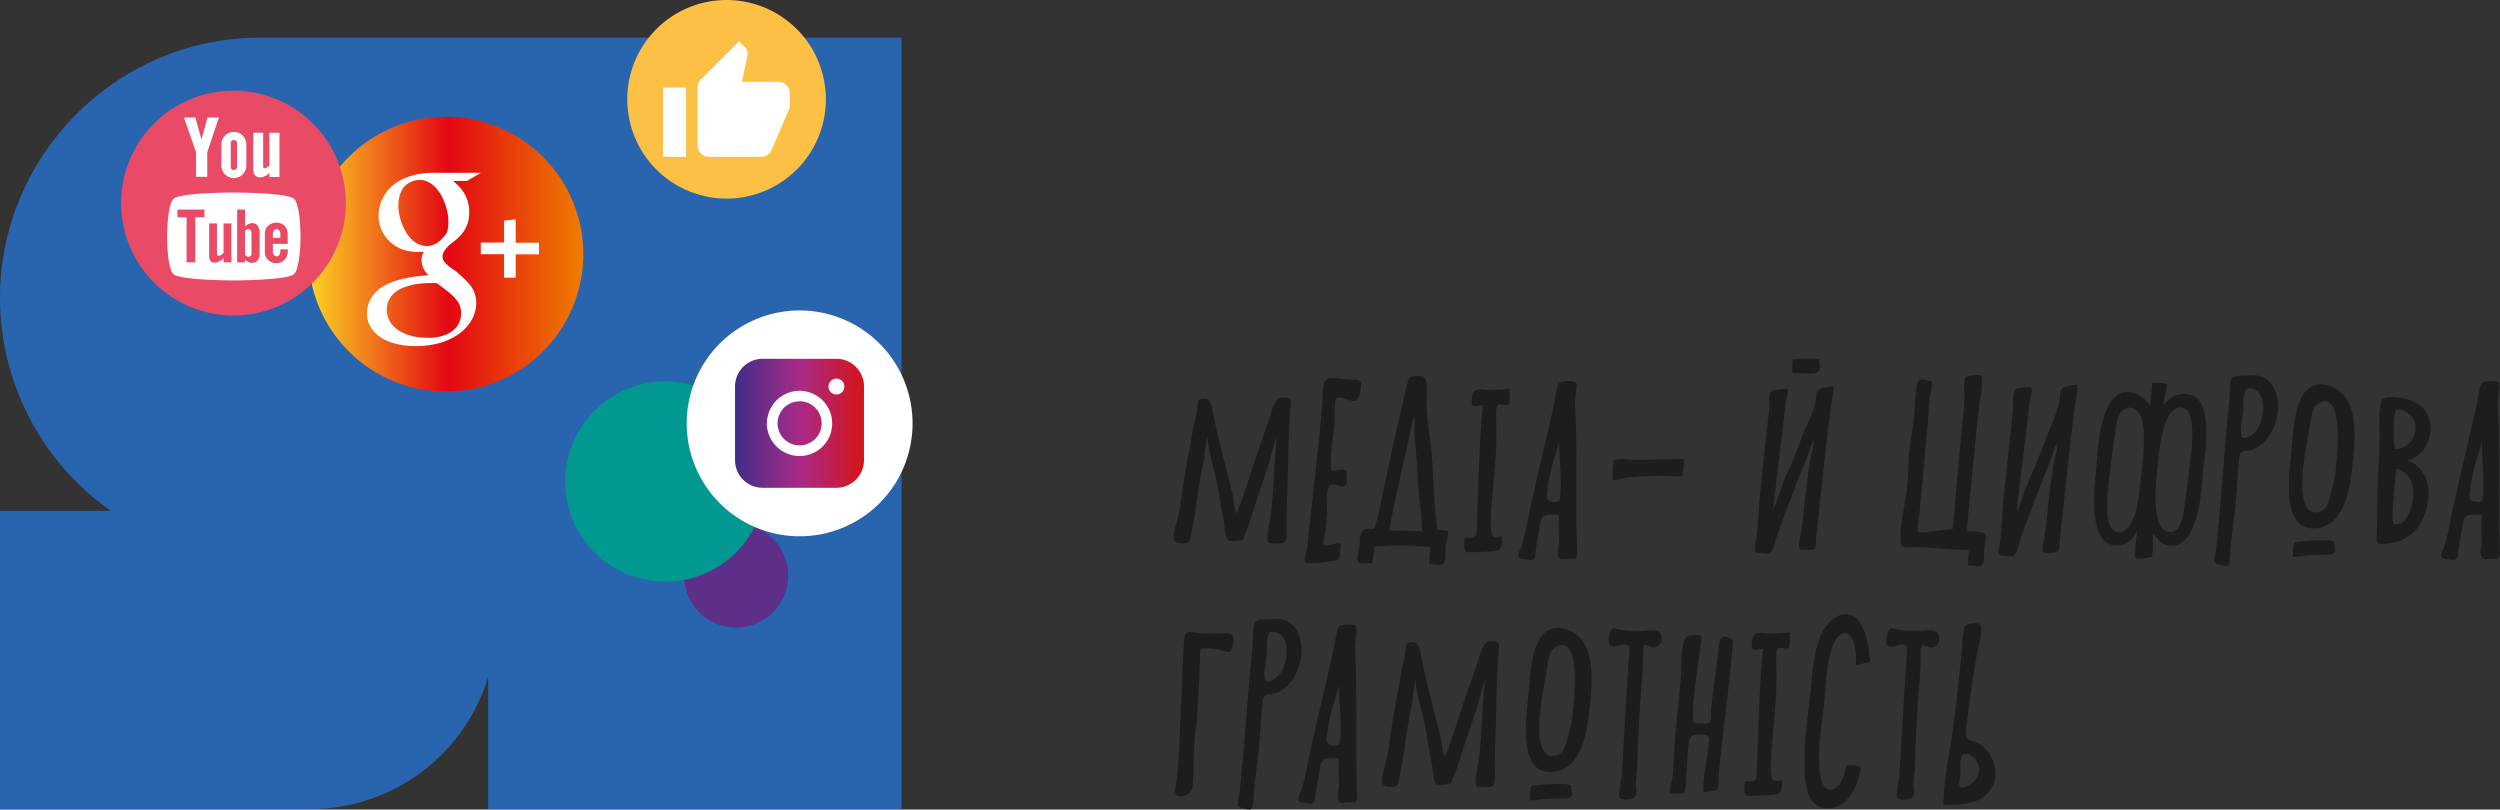 <svg xmlns="http://www.w3.org/2000/svg" xmlns:xlink="http://www.w3.org/1999/xlink" viewBox="0 0 1073.52 347.62"><rect x="0" y="0" width="1073.52" height="347.62" fill="#333333" stroke="none"/><defs><style>.cls-1{fill:#1d1d1b;}.cls-2{fill:#2965af;}.cls-3{fill:url(#Analogous_1);}.cls-4{fill:#fff;}.cls-5{fill:#e94b67;}.cls-6{fill:#fcc044;}.cls-7{fill:#5d2f88;}.cls-8{fill:#009891;}.cls-9{fill-rule:evenodd;fill:url(#Analogous_3);}</style><linearGradient id="Analogous_1" x1="132.45" y1="109.18" x2="250.52" y2="109.18" gradientUnits="userSpaceOnUse"><stop offset="0" stop-color="#fdd622"/><stop offset="0.51" stop-color="#e30613"/><stop offset="1" stop-color="#ef7d00"/></linearGradient><linearGradient id="Analogous_3" x1="315.63" y1="181.76" x2="371.03" y2="181.76" gradientUnits="userSpaceOnUse"><stop offset="0" stop-color="#009c8b"/><stop offset="0" stop-color="#3f2d87"/><stop offset="0.51" stop-color="#aa2b87"/><stop offset="1" stop-color="#d51317"/></linearGradient></defs><g id="Шар_2" data-name="Шар 2"><g id="Шар_1-2" data-name="Шар 1"><path class="cls-1" d="M553.07,199.71h0c-.09,8.29-.57,16.61-.62,24.89a58.45,58.45,0,0,1,0,5.92c-.32,3-1.76,2.85-4.39,2.85-3.51,0-4.14,0-3.76-3.66s1.26-7.28,1.65-11c1-9.87,1.15-19.69,2.19-29.54a5.74,5.74,0,0,1,.3-1.69c-.8.65-3.14,10.24-3.72,12-1.73,5.23-3.49,10.45-5.23,15.68-1.6,4.79-2.94,9.55-4.91,14.26-.94,2.22,0,2.28-2.64,2.73a15.46,15.46,0,0,1-2.7.19,3.87,3.87,0,0,1-1.73-.23c-1.56-.94-1.66-6.54-2-8.42-.89-4.5-1.75-9-2.36-13.53-.69-5.23-5-18.5-4.56-22.63a.77.77,0,0,1,.1-.38c-.85,1.06-1.41,8.36-1.7,10-1,5.4-2.17,10.75-2.81,16.17s-1.64,10.81-2.73,16.17c-.33,1.64-.54,3.8-2.67,3.8-3.26,0-5.1,0-4.71-3.79.32-3,1.57-5.86,2.1-8.82,1.13-6.22,1.8-12.47,2.93-18.69l3.34-18.49c.52-2.89,1.42-5.8,1.72-8.7.25-2.39-.14-3.64,3.12-3.64,3.06,0,3.31,4.85,3.77,7.09,2.27,11.05,5.31,22,8,32.91.66,2.71.68,5.65,1.53,8.32,0,.11.24.79.46.79s.42-.77.45-.84c.52-1.2,1-2.43,1.38-3.66,1.76-5,3.39-10,5-15,2.39-7.42,5.12-14.76,7.58-22.17.69-2.1,1.74-6.93,4.12-7.8a9.27,9.27,0,0,1,1.37-.09,7.79,7.79,0,0,1,2.58.28c1.13.72.77,1.57.68,2.81-.6,8.62-1,17.27-1.07,25.86Z"/><path class="cls-1" d="M580.06,163.05c2.62,0,4.73-.46,4.37,3-.16,1.55-.65,6.14-2.91,6.14s-4.13-1.51-6.42-1.51c-1.29,0-1.62.62-1.74,1.77-.4,3.79-.14,7.53-.53,11.31-.56,5.32-1.32,10.65-1.41,16,0,.75-.14,2.42.94,2.42s2.24-.55,3.37-.55c3.07,0,2.43.5,2.46,3a25.56,25.56,0,0,1,.13,2.77,1.87,1.87,0,0,1-1.81,1.54c-1.39,0-2.53-.87-3.92-.87-2.18,0-2.58,2.25-2.76,3.91-.29,2.78.15,5.49,0,8.26-.16,2.4-.32,4.8-.57,7.21-.18,1.64-.77,3.25-1,4.9-.09.92.06,1.93,1.18,1.93,1.76,0,3.46-1,5.23-1,1,0,1.14.42,1,1.36-.15,1.49-.24,3-.4,4.48s-1.44,1.53-2.62,1.72a66,66,0,0,1-10.16,1c-1.82,0-2.35-.05-2.14-2.05.17-1.68.86-3.32,1-5,1.48-14.08,3.13-28.16,4.61-42.24.7-6.67,1.39-13.34,1.91-20,.15-1.86,0-3.7.22-5.56.27-2.56.87-4.74,4-4.74,2.26,0,4.4.58,6.63.74Z"/><path class="cls-1" d="M621.51,228c.44.19.32,1.17.28,1.56-.17,1.66-.8,3.26-1,4.93s0,3.4-.16,5.12-.7,2.93-2.72,2.93c-1.06,0-2.07-.3-3.13-.3a7.4,7.4,0,0,0-.93.12c-.08,0-.08-.3-.08-.31a11.49,11.49,0,0,1,0-1.31c.09-1.93.27-3.87.44-5.81-4.81-.46-9.83-.72-14.71-.72-2.93,0-5.87.39-8.79.39h-.42c-.24,1.89-.46,3.8-.77,5.69a8,8,0,0,1-.3,1.44s0,.12-.09.12c-1.37,0-2.74.18-4.09.18-2,0-2.3-1.14-2.11-2.93s.74-3.42.92-5.13-.14-4.54,1.18-5.76c.65-1.36,2.19-1.14,3.43-1.14l1.66,0a100.58,100.58,0,0,0,3.32-13.49c3.39-16.1,6.82-32.18,10.74-48.21,1-4,1.3-3.87,5.58-3.87a2.19,2.19,0,0,1,2.45,1.77c1,2.94.13,8.23.37,11.6.28,3.81.57,7.63,1.16,11.37,1.64,10.3,1.63,20.9,2.42,31.37.26,3.38.75,6.71,1.11,10.07a12.73,12.73,0,0,1,4.19.28Zm-22-.17c3.7.06,7.4.19,11.1.2,0-5.9-1-11.68-1.45-17.51-.44-5.45-.58-11-1.08-16.4-.29-3.1-.72-6.24-.79-9.38,0-1.58.44-3.55.06-5,0-.16,0-.38-.2-.38s-.56,1.61-.61,1.82c-.51,2.1-.85,4.22-1.32,6.32-3,13.33-6.23,26.75-8.65,40.14,1,.1,2,.21,2.94.25Z"/><path class="cls-1" d="M641.14,230.47h0a2.57,2.57,0,0,0,1.29.35c.63,0,1.23-.37,1.86-.37.84,0,.59,2.11.53,2.66l0,.39c-.31,3-1.75,3-4.27,3.22-3.37.26-6.74.42-10.09.42-2.44,0-1.64-4.61-1.49-6.26h.77c1.72,0,4,.58,4.26-2,.23-2.12.23-4.24.3-6.36.52-16.2.94-32.42,2.48-48.67a25.45,25.45,0,0,1-3.54.61c-1.45,0-1.34-2.24-1.23-3.27.26-2.47.73-4,3.59-4,1.32,0,2.59.26,3.91.26a72.93,72.93,0,0,0,8.71-.51c0,1.8.17,3.59,0,5.4-.08.84-.27,1.55-1.3,1.55s-1.84-.31-2.8-.31c-1.18,0-1.47,1.26-1.57,2.17-.32,3.08.09,6.1.08,9.16,0,8.95-.91,18-1.66,26.95-.28,3.42-1.85,16.59.24,18.56Z"/><path class="cls-1" d="M676.31,173.19c1.2,19.83.11,46.68,1,64.34a3.69,3.69,0,0,1-1,2.52c-1.75-.4-3.61.08-5.41.08-2.91,0-1.7-5-1.49-7,.2-1.83-.26-7.41-.07-9.24.37-3.49.09-2.89-4.11-2.89a4.46,4.46,0,0,0-1.61.26c-2.09.8-2.17,3.06-2.45,4.84-.55,3.61-1.4,7.19-1.78,10.81-.14,1.3-.19,3.6-2.08,3.6a10.07,10.07,0,0,1-1.72-.26c-1.77-.31-3.76.28-3.49-2.31.13-1.24.91-2.36,1.31-3.55,1.51-4.47,2.21-9.18,3.19-13.74,3.37-15.72,7.16-31.39,10.75-47.09.38-1.64,1.09-8.42,2.3-9.25.91-.62,3.48-.68,4.56-.68,2.21,0,3.07.51,2.83,2.86a49.22,49.22,0,0,0-.68,6.71Zm-6.38,40.08c.83-8-.51-15.54-.4-23.56v0c-3.71,12.39-4.52,15.18-5.34,23-.25,2.35,1.61,2.84,3.57,2.84a3.64,3.64,0,0,0,1.91-.54,4.58,4.58,0,0,1,.15-1Z"/><path class="cls-1" d="M696.62,205.38a11.73,11.73,0,0,1-2.86.75c-.28,0-.94-.26-1.12,0-.5-.39,0-5.68.06-6.46.2-1.89-.05-1.78,1.37-2.25a6.63,6.63,0,0,1,2.19-.34c1.5,0,2.94.38,4.44.38,7.54,0,15.14-.21,22.7-.44-.17,1.3-.62,6.53-1.16,7.35a2.23,2.23,0,0,1-.94.22c-2.24,0-4.49-.29-6.76-.29-3.73,0-14.78.34-17.92,1.11Z"/><path class="cls-1" d="M781.5,167.07a28,28,0,0,1,5.6-1.14c.38.19.12,2.26.08,2.64-.31,2.92-1,5.84-1.34,8.75-.59,5.6-1.39,11.2-2,16.79-1.28,12.22-2.64,24.43-3.93,36.64-.59,5.6.66,5.38-5.62,5.38-2.28,0-1.83-1.31-1.63-3.27s.78-3.93,1-5.9c1.17-9.73,2-19.53,3.66-29.24.41-2.35,1.23-4.65,1.48-7,0-.1.12-1.35-.1-1.35s-.3.3-.36.43a50.57,50.57,0,0,0-2,5.45c-1.09,3.06-2.47,6-3.64,9.09-3.4,8.87-6.65,17.78-10,26.66-.65,1.74-1.13,5.81-3,6.67a2.28,2.28,0,0,1-.63.06c-.76,0-4.94-.35-5.32-.75s-.15-1.79-.1-2.3c.16-1.55.58-3.1.74-4.64.65-6.18.8-12.4,1.45-18.61l2.21-21L759.79,175c.17-1.57-.15-3.12,0-4.71.36-3.41,2.43-2.83,5.06-3.15a14,14,0,0,1,1.81-.22c.78,0,1.14,1,1.07,1.64-.14,1.3-.77,2.58-.91,3.92-1.61,15.33-3.77,30.65-5.38,46,.76-.52,2.16-5.58,2.62-6.75,1.07-2.72,2-5.5,3.26-8.16,2.75-5.78,4.78-11.75,7.14-17.65,2-5,4.62-9.46,5.38-14.72l0-.44c.16-1.53-.09-2.77,1.6-3.66Zm-11.7-12.84c3.82-.13,7.63-.15,11.45-.17-.19,1.39.37,2.68.23,4.07-.24,2.28-2.78,2.29-4.48,2.29s-3.66-.23-5.51-.23c-.54,0-1.07.06-1.62.1-.27,0-.27-1.19-.27-1.37,0-1.55.1-3.13.2-4.69Z"/><path class="cls-1" d="M850,228.41c2,.22,2.82,1.15,2.61,3.2-.14,1.3-.46,2.6-.57,3.9-.12,1.56,0,3.11-.11,4.68-.19,1.77-.7,2.93-2.72,2.93-1.06,0-2.07-.3-3.13-.3-.33,0-.6.09-.93.12-.12,0-.1-.82-.06-1.63.08-1.65.23-3.3.37-5-8-.24-16-1.37-24.07-1.37-1,0-2,.13-2.92.13-1.85,0-2.14-.93-2.28-2.6a36.41,36.41,0,0,1,.24-6.67c.6-5.75,2-11.46,2.58-17.21.53-5,.35-10,.88-15,.51-4.82,1.49-9.63,2-14.44.38-3.6.46-7.2.84-10.81.18-1.72.18-5.43,2.71-5.43a7.12,7.12,0,0,1,2.06.42c1.64.48,2.34.14,2.09,2.5-.19,1.86-.76,3.71-1,5.6-.36,3.43-.45,6.86-.79,10.29-1.24,12.65-2.19,25.31-3.52,38-.24,2.27-.55,4.54-.79,6.81-.14,1.33-.17,2.09,1.36,2.09,4.46,0,9.06-1.33,13.6-1.29l.35-3.23q.29-2.75.51-5.49c.87-11.11,2-22.24,3-33.35.46-5.07,1.25-10.42,1.25-15.46a50.79,50.79,0,0,1-.07-5.38,7.69,7.69,0,0,0,.25-2.18c.54-1,4.76-1.19,5.71-1.19,2,0,1.54.64,1.6,2.18a27.42,27.42,0,0,1-.11,3.84c-.3,2.85-.93,5.69-1.23,8.54q-2.76,26.27-5.23,52.54a47.6,47.6,0,0,1,5.49.3Z"/><path class="cls-1" d="M886.28,166.33h0a25.2,25.2,0,0,1,5.6-1.14,4.65,4.65,0,0,1,.13,2.23c-.39,3.72-1.21,7.42-1.6,11.13-.59,5.6-1.39,11.19-2,16.79-1.28,12.21-2.64,24.43-3.92,36.64-.13,1.15-.07,2.3-.19,3.45-.19,1.81-2.11,2-3.48,2-2,0-4,.44-3.72-2.18.25-2.36.83-4.7,1.15-7.06,1.31-9.74,1.85-19.51,3.67-29.24.43-2.34,1.23-4.65,1.48-7a5.48,5.48,0,0,0-.11-1.35c-1.07,1.25-1.77,4.28-2.32,5.87-1,3.08-2.45,6.06-3.63,9.09-3.44,8.84-7,17.71-10,26.67-.62,1.84-1.08,5.66-3,6.67-.2,0-.42.06-.63.06-.78,0-5-.32-5.31-.76a2.14,2.14,0,0,1-.2-1.46c.19-1.82.64-3.63.83-5.45.66-6.22.8-12.42,1.46-18.63l3.86-36.42c.22-2-.06-4,.16-6,.42-4.07,1.87-3.41,5.12-3.82a16.24,16.24,0,0,1,1.81-.22c.83,0,1.14,1,1.07,1.65-.15,1.44-.8,2.84-.95,4.28-1.67,15.87-3.88,31.72-5.55,47.59,1.05-1.13,2.06-5.16,2.63-6.76,1-2.75,2-5.48,3.25-8.16,2.65-5.8,4.79-11.76,7.15-17.65,2.18-5.46,4.76-10.93,5.58-16.68l0-.44c.15-1.39,0-2.9,1.6-3.66Z"/><path class="cls-1" d="M933.71,169.92h0a14.79,14.79,0,0,1,4.43-.77c12.64,0,9,22.94,8.08,31.45-.29,2.73-.44,5.46-.73,8.2-.71,6.81-2.91,25.55-12.92,25.55-4.44,0-5.6-2.48-8.05-5.31-.28,2.58.15,5-.12,7.56a7,7,0,0,0-.24,2.08c-.54,1-4.72,1.15-5.62,1.15l-.3,0c-1.9-.35-1.33-.27-1.4-2.07a33.76,33.76,0,0,1,.28-4.59q.28-2.81.7-5.6c-2.24,4.15-4.38,6.57-9.26,6.57-11.55,0-9.5-22.7-8.66-30.66.36-3.44.52-6.88.88-10.32.7-6.61,2.84-24.83,12.58-24.83,4.18,0,7.89,2.74,9.91,6l1-10c1.23,0,5.51-.08,6.18.71a2.84,2.84,0,0,1,0,.77c-.28,2.68-1.09,5.35-1.53,8,1.39-1.05,3.29-3.35,4.83-3.89ZM917.77,217c.62-3.29,1-6.59,1.37-9.89.86-8.19,2.35-18.49.83-26.32-.48-2.49-2.68-5.76-5.52-5.76a4.63,4.63,0,0,0-2.88,1.18c-2.75,2.3-2.91,7.24-3.41,10.36q-1.32,8.33-2.18,16.64c-.55,5.19-4,25.27,4,25.27,4.82,0,7.09-7.89,7.77-11.48Zm22.44-16.78c.55-5.18,4-25.26-4-25.26-7.36,0-8.94,17.91-9.45,22.76-.62,5.84-4,30.74,5,30.74,5.28,0,5.75-8.12,6.32-11.6C938.94,211.29,939.63,205.74,940.21,200.19Z"/><path class="cls-1" d="M965,161.27a16.28,16.28,0,0,1,2.2-.16c8.58,0,11.71,8.12,10.92,15.71-.66,6.26-4.2,13.54-10.62,16.12-2.5,1-5.57-.16-5.94,3.41-.75,7.14-1,14.32-1.74,21.47-.52,5-1.25,10.05-1.78,15.08-.28,2.65-.36,5.29-.64,7.93-.11,1-.27,2.19-1.61,2.19a9.62,9.62,0,0,1-2.5-.54c-1.88-.53-2.64-.27-2.38-2.75.17-1.58.62-3.14.79-4.72,2.16-20.52,3.32-41,5.47-61.56.31-2.95.19-5.85.5-8.77.32-3.09,2.32-3.32,4.91-3.32a16.19,16.19,0,0,0,2.41-.09Zm.28,26.4c4.2-1.65,6-6.59,6.44-10.55.53-5.1-.68-10.43-6.62-10.43-1,0-1.55,3.11-1.63,3.92-.24,2.2-.05,4.38-.28,6.6-.21,2-2.12,10.86.4,10.86a4.85,4.85,0,0,0,1.69-.4Z"/><path class="cls-1" d="M1010.27,198.91c-1,9.87-3.25,28-17,28s-10.31-23.38-9.34-32.62c.31-3,.46-5.91.77-8.87.7-6.57,2.44-20.39,11.73-20.39a11.72,11.72,0,0,1,3.35.52C1013.13,169.48,1011.49,187.33,1010.27,198.91Zm-22.79,33.65a86.34,86.34,0,0,1,9.75-.53c1,0,4.64,0,5.08.88a23.69,23.69,0,0,1,.31,4c-.1.95-1.47,1.27-2.21,1.27-3.35,0-6.72.09-10.08.36-1.55.13-3.09.56-4.64.56a1.82,1.82,0,0,1-1.15-.25c.06-1.31.1-2.63.24-4,.26-2.4.61-2.06,2.7-2.29Zm14.09-23.29a42.67,42.67,0,0,0,1.51-8.47c.56-5.38,3-28.44-4.81-28.44a5.1,5.1,0,0,0-2.68.89c-3,1.92-3.25,6.64-3.73,9.63-1,5.88-2.2,11.75-2.82,17.64-.51,4.83-1.74,19.52,5.25,19.52,5.69,0,6.06-6.81,7.28-10.77Z"/><path class="cls-1" d="M1033.76,197.63c6.68,2.38,9.67,9.17,9,15.88-1.1,10.46-6.46,20.05-20.36,20.08-2.2,0-1.91-1.74-1.84-3.46.14-3.74.25-7.46.23-11.19,0-9.79.72-19.62,1-29.44.14-4.55-.4-9,.08-13.6.38-3.62.64-5.37,4.73-5.37,9.33,0,18.09,4.34,17,14.89-.58,5.5-4,10.93-9.8,12.21Zm-1.25,26c4.36-5.84,6.89-19.09-3.17-22.3h-.3a2.54,2.54,0,0,0-.12.61c-.74,7-2.49,23.14-.78,23.14,1.4,0,3.72-.32,4.37-1.45Zm-4.38-44.49c-.4,3.79-.39,13.62.51,13.62,3.72,0,8.06-2.43,8.62-8.92.34-4-3.63-7.93-7.53-7.93-1.39,0-1.49,2.25-1.6,3.23Z"/><path class="cls-1" d="M1072.53,173.19c1.2,19.83.12,46.68,1,64.34a3.65,3.65,0,0,1-1,2.52c-1.74-.4-3.61.08-5.41.08-2.91,0-1.69-5-1.48-7,.19-1.83-.27-7.41-.08-9.24.37-3.49.09-2.89-4.11-2.89a4.49,4.49,0,0,0-1.61.26c-2.09.8-2.17,3.06-2.44,4.84-.56,3.61-1.41,7.19-1.79,10.81-.13,1.3-.18,3.6-2.07,3.6a9.78,9.78,0,0,1-1.72-.26c-1.78-.31-3.77.28-3.49-2.31.13-1.24.91-2.36,1.31-3.55,1.51-4.47,2.21-9.18,3.18-13.74,3.37-15.72,7.17-31.39,10.76-47.09.37-1.64,1.08-8.42,2.3-9.25.9-.62,3.48-.68,4.55-.68,2.22,0,3.08.51,2.83,2.86a50.85,50.85,0,0,0-.68,6.71Zm-6.38,40.08c.84-8-.5-15.54-.4-23.56v0c-3.71,12.39-4.52,15.18-5.33,23-.25,2.35,1.61,2.84,3.57,2.84a3.69,3.69,0,0,0,1.91-.54,4.06,4.06,0,0,1,.14-1Z"/><path class="cls-1" d="M524.21,272c.86-.06,1.73-.15,2.6-.15,2.47,0,3.06,1.43,2.82,3.69-.09.85-.57,4.45-1.78,4.45-1.77,0-3.29-.94-5-1.18a44.94,44.94,0,0,0-6.15-.38c-1,0-1.24.39-1.33,1.3-.08.71-.07,1.42-.08,2.13-.16,8.72-.9,17.48-1.24,26.21,0,.5,0,1-.09,1.51-.22,2-.59,4-.8,6-.81,7.65-.36,15.25-1.17,22.9-.21,2.07-3.44,3.44-5.21,3.44-2.1,0-2.33-1.57-2.15-3.33.15-1.36.58-2.7.72-4.06,1.16-11,1.28-22,1.9-33.05.52-9.12.41-18.22,1.37-27.37.15-1.48.57-2.76,2.34-2.76a35.56,35.56,0,0,1,3.85.5,48.38,48.38,0,0,0,5.26.24c1.38,0,2.76,0,4.13-.12Z"/><path class="cls-1" d="M545.65,265.88a14.82,14.82,0,0,1,2.2-.17c8.58,0,11.71,8.12,10.92,15.72-.66,6.25-4.2,13.53-10.62,16.11-2.5,1-5.57-.16-5.94,3.41-.75,7.15-1,14.32-1.74,21.47-.52,5-1.25,10.05-1.78,15.08-.28,2.65-.36,5.29-.64,7.93-.11,1.05-.27,2.19-1.61,2.19a9.23,9.23,0,0,1-2.5-.54c-1.88-.52-2.64-.27-2.38-2.75.17-1.58.62-3.14.79-4.72,2.16-20.51,3.32-41,5.47-61.56.31-2.95.19-5.85.5-8.77.32-3.09,2.32-3.32,4.91-3.32a17.65,17.65,0,0,0,2.41-.08Zm.28,26.39c4.2-1.65,6-6.59,6.44-10.55.53-5.1-.68-10.42-6.62-10.42-1,0-1.55,3.11-1.63,3.91-.24,2.21,0,4.38-.28,6.6-.21,2-2.13,10.87.4,10.87a4.87,4.87,0,0,0,1.69-.41Z"/><path class="cls-1" d="M581.8,277.8c1.2,19.82.12,46.67,1,64.33a3.64,3.64,0,0,1-1,2.52c-1.74-.39-3.61.08-5.41.08-2.91,0-1.69-5-1.48-7,.19-1.83-.27-7.41-.07-9.24.36-3.48.08-2.88-4.12-2.88a4.49,4.49,0,0,0-1.61.26c-2.09.8-2.17,3.05-2.44,4.84-.56,3.6-1.41,7.19-1.79,10.8-.13,1.3-.18,3.61-2.07,3.61a9.79,9.79,0,0,1-1.72-.27c-1.78-.3-3.77.29-3.49-2.31.13-1.24.91-2.36,1.31-3.55,1.51-4.47,2.21-9.18,3.18-13.74,3.37-15.72,7.17-31.39,10.76-47.08.38-1.65,1.08-8.43,2.29-9.26.91-.61,3.49-.67,4.56-.67,2.22,0,3.08.51,2.83,2.85a52.94,52.94,0,0,0-.68,6.72Zm-6.38,40.08c.84-8-.5-15.55-.4-23.57v0c-3.72,12.39-4.53,15.18-5.34,23-.25,2.35,1.61,2.84,3.57,2.84a3.69,3.69,0,0,0,1.91-.54,4.56,4.56,0,0,1,.14-1Z"/><path class="cls-1" d="M642.49,304.31h0c-.1,8.29-.58,16.61-.63,24.89a58.64,58.64,0,0,1,0,5.93c-.32,3-1.77,2.84-4.4,2.84-3.5,0-4.14,0-3.76-3.66s1.26-7.28,1.65-10.95c1-9.87,1.16-19.7,2.19-29.54a5.77,5.77,0,0,1,.31-1.7c-.81.65-3.15,10.24-3.73,12-1.73,5.23-3.49,10.45-5.23,15.68-1.6,4.8-2.93,9.55-4.91,14.26-.93,2.23,0,2.28-2.64,2.74a16.34,16.34,0,0,1-2.7.18,4,4,0,0,1-1.72-.22c-1.57-.94-1.67-6.55-2-8.42-.9-4.5-1.76-9-2.37-13.54-.69-5.23-5-18.49-4.56-22.63a.9.9,0,0,1,.1-.38c-.84,1.06-1.41,8.36-1.69,9.95-1,5.4-2.17,10.76-2.82,16.18s-1.63,10.81-2.73,16.17c-.33,1.63-.54,3.79-2.67,3.79-3.25,0-5.1-.05-4.7-3.79.31-3,1.56-5.86,2.1-8.82,1.12-6.22,1.79-12.47,2.93-18.69l3.33-18.49c.52-2.89,1.42-5.8,1.73-8.7.25-2.39-.15-3.64,3.12-3.64,3.05,0,3.3,4.86,3.76,7.09,2.27,11,5.31,22,8,32.91.67,2.71.68,5.65,1.54,8.32,0,.11.23.79.45.79s.43-.76.46-.83c.51-1.21.94-2.44,1.38-3.67,1.75-5,3.39-9.95,5-14.95,2.39-7.42,5.12-14.76,7.58-22.17.7-2.1,1.74-6.93,4.13-7.8a9.09,9.09,0,0,1,1.37-.09,7.44,7.44,0,0,1,2.57.29c1.13.72.77,1.56.68,2.8-.6,8.62-1,17.27-1.06,25.86Z"/><path class="cls-1" d="M682.63,303.51c-1,9.87-3.25,28-17,28s-10.31-23.38-9.34-32.61c.31-3,.46-5.92.77-8.88.7-6.57,2.44-20.39,11.73-20.39a11.72,11.72,0,0,1,3.35.52C685.49,274.09,683.85,291.93,682.63,303.51Zm-22.79,33.66a84.09,84.09,0,0,1,9.75-.54c1,0,4.64,0,5.08.88a23.73,23.73,0,0,1,.31,4c-.1.95-1.47,1.26-2.22,1.26-3.34,0-6.71.1-10.07.37-1.55.12-3.1.56-4.64.56a1.88,1.88,0,0,1-1.15-.25c.06-1.32.1-2.64.24-4,.25-2.4.61-2.07,2.7-2.3Zm14.09-23.3a41.94,41.94,0,0,0,1.5-8.47C676,300,678.49,277,670.62,277a5.19,5.19,0,0,0-2.67.89c-3,1.92-3.25,6.64-3.73,9.64-1,5.88-2.2,11.74-2.82,17.63-.51,4.84-1.74,19.52,5.24,19.52,5.7,0,6.07-6.8,7.29-10.77Z"/><path class="cls-1" d="M712.13,271.2h0c1.14.59,1.54,2.32,1.41,3.57A3.54,3.54,0,0,1,710.2,278c-1.41,0-2.63-1-3.55-1s-1,1.13-1.06,1.73a15.6,15.6,0,0,0-.05,1.93c.11,7.66-.92,15.35-1.34,23-.45,8-1,16.09-1.08,24.12,0,1.44-.14,2.9-.29,4.35a44.14,44.14,0,0,0-.36,4.58c0,1.36.36,2.66.22,4-.25,2.39-2.71,2.63-4.61,2.63-3.22,0-2.94-1.43-2.65-4.17.22-2.07.71-4.13.93-6.2l0-.26c1.16-17.25,1.93-34.5,3.24-51.75.16-2.09.68-4.2-2.17-4.2-1.55,0-3.1.88-4.68.88-2.06,0-2.1-1.74-1.92-3.4.1-1,.67-4.47,2.12-4.47a14.11,14.11,0,0,1,2.41.58A47.77,47.77,0,0,0,703,271c2,0,4.06-.36,6.08-.36a7,7,0,0,1,3.09.52Z"/><path class="cls-1" d="M743.27,285.73c-1.62,15.17-3.52,30.35-5.11,45.52-.23,2.17-.18,4.33-.41,6.48a2.42,2.42,0,0,1-.61,1.57,30.61,30.61,0,0,1-5.21.86c-.94,0-.47-3.24-.43-3.87.31-5.12,1.52-10.32,2-15.05C734,317,735,315.4,730,315.37c-3.34,0-4.52.42-4.94,4.41-.46,4.39-.57,8.89-1,13.31-.16,1.72-.06,3.43-.24,5.15-.31,3-1.16,2.44-3.92,2.44-1.57,0-3.06.32-2.85-1.73.2-1.88,1-3.69,1.2-5.62.67-6.36.65-12.69,1.27-19,.76-7.84,1.55-15.67,2.24-23.51.31-3.63.16-7.23.55-10.87.16-1.56.64-5.8,2.21-6.79a14.86,14.86,0,0,1,4-.47c1.82,0,2.26.4,2.05,2.32-.54,5.16-5.78,35.53-2.64,35.53,1.42,0,2.81.16,4.22.16,2,0,2.27-.4,2.47-2.36.15-1.39,0-2.78.15-4.16.9-8.52,2.31-17,3.21-25.57.16-1.61.16-5.25,2.59-5.25a4.62,4.62,0,0,1,1.73.41c2.32.91,2,1,1.75,3.53s-.46,5.06-.72,7.59l-.1.88Z"/><path class="cls-1" d="M761.44,335.07h0a2.53,2.53,0,0,0,1.28.35c.64,0,1.24-.36,1.87-.36.83,0,.59,2.11.53,2.66l0,.38c-.32,3-1.75,3-4.27,3.23-3.37.25-6.74.41-10.09.41-2.44,0-1.64-4.61-1.5-6.26H750c1.72,0,4,.58,4.26-2,.22-2.13.23-4.25.3-6.37.52-16.2.94-32.41,2.48-48.66a27.27,27.27,0,0,1-3.54.6c-1.45,0-1.34-2.24-1.23-3.27.26-2.47.73-4,3.59-4,1.31,0,2.59.26,3.91.26a70.63,70.63,0,0,0,8.7-.51c0,1.81.17,3.59,0,5.41-.09.84-.28,1.54-1.3,1.54s-1.85-.3-2.8-.3c-1.19,0-1.47,1.25-1.57,2.16-.32,3.09.08,6.1.08,9.16,0,8.95-.91,18-1.66,26.95-.29,3.42-1.86,16.59.24,18.56Z"/><path class="cls-1" d="M792.87,328.57c1.19.11,6.35-.18,6.19,1.34a22.19,22.19,0,0,1-.74,3.18c-1.71,6.54-5.74,14-13.51,14-11.21,0-9.94-16.66-9.79-24.61.07-3.5.34-7,.71-10.53.51-4.86,1.19-9.73,1.7-14.59.85-8.06,1.25-17.8,4.89-25.44,1.83-3.84,5.81-8.15,10.27-8.15,6.12,0,8.49,7.76,9.41,12.66a21.19,21.19,0,0,1,.68,5.66,2.85,2.85,0,0,1,.39,1.52c-.12,1.17-1.4,1-2.15,1.11-1.25.18-2.66.72-3.93,1,0-3.59.13-13.78-5-13.78-5.41,0-7.28,14.37-7.66,18.06-.43,4-.61,8.07-1,12.11-.49,4.71-1.28,9.41-1.78,14.11-.46,4.44-2,22.83,4.4,22.83,4.81,0,6.21-7.08,7-10.53Z"/><path class="cls-1" d="M831.31,271.2h0c1.14.59,1.54,2.32,1.41,3.57a3.54,3.54,0,0,1-3.34,3.25c-1.41,0-2.63-1-3.55-1s-1,1.13-1.06,1.73a15.6,15.6,0,0,0,0,1.93c.11,7.66-.92,15.35-1.34,23-.45,8-1,16.09-1.08,24.12,0,1.44-.14,2.9-.29,4.35a44.14,44.14,0,0,0-.36,4.58c0,1.36.36,2.66.22,4-.25,2.39-2.71,2.63-4.61,2.63-3.22,0-2.94-1.43-2.65-4.17.22-2.07.71-4.13.93-6.2l0-.26c1.16-17.25,1.93-34.5,3.24-51.75.16-2.09.68-4.2-2.17-4.2-1.55,0-3.1.88-4.68.88-2.06,0-2.1-1.74-1.92-3.4.1-1,.67-4.47,2.12-4.47a14.11,14.11,0,0,1,2.41.58,47.86,47.86,0,0,0,7.59.58c2,0,4.06-.36,6.08-.36a7,7,0,0,1,3.09.52Z"/><path class="cls-1" d="M850.83,319.93c3.76,3,6.51,8.4,6,13.55a12.09,12.09,0,0,1-2,5.48c-4.75,7-13.34,6.37-20.31,6.72a84.07,84.07,0,0,1,.5-8.51c.83-7.91,2.47-15.79,3.54-23.69,1.53-11.2,2.64-22.41,3.82-33.62.23-2.15.26-4.29.49-6.43.44-4.2.52-5.79,5.28-5.79,3.11,0,2.77,1.8,2.49,4.42-.39,3.68-1.51,7.26-2.1,10.9-1.22,7.58-2.51,15.19-3.31,22.78-.26,2.49-.79,5-1,7.44-.66,6.32,3.36,4.14,6.71,6.76Zm-6.58,17.88a8.85,8.85,0,0,0,5.65-6.87c.32-3.06-2.63-7.23-5.8-7.23-1.66,0-2.07,1.81-2.2,3.09-.22,2.05.05,4.07-.17,6.13-.14,1.31-1.22,5.3.78,5.3a5.1,5.1,0,0,0,1.74-.42Z"/><path class="cls-2" d="M111.81,16.16C50.31,16.16,0,66.47,0,128a111.88,111.88,0,0,0,47.61,91.36H0V347.44H133.46a79.81,79.81,0,0,0,76.15-56.76v56.76H387.12V16.16Z"/><path class="cls-3" d="M191.48,50.14h0a59,59,0,0,1,59,59h0a59,59,0,0,1-59,59h0a59,59,0,0,1-59-59h0A59,59,0,0,1,191.48,50.14Z"/><path class="cls-4" d="M196,116.66l-3.49-2.5c-1-1-2.49-2-2.49-4s1.49-3.49,3-5c4-3,8.48-6.49,8.48-14s-4.49-11.47-7-13.46h6l6-3.49H186c-5,0-12,1-17.46,5.48a17.55,17.55,0,0,0-6,13c0,7.48,6,15.46,16.46,15.46h3a7.19,7.19,0,0,0-1,3.49,8.89,8.89,0,0,0,3,6.48c-4.48.5-12.46,1-18.95,4.49-6,3.49-7.48,8.48-7.48,12,0,7.48,7,14,21,14,16.95,0,25.93-9.47,25.93-18.45C204.45,123.64,200.46,120.65,196,116.66Zm-12.47-11c-8.47,0-12.46-11-12.46-17.46a14.12,14.12,0,0,1,2-7.48,9.55,9.55,0,0,1,7-3.49c8,0,12.47,11,12.47,17.95,0,2,0,5-2.49,7A9.42,9.42,0,0,1,183.5,105.69Zm0,39.39c-10.47,0-17.45-5-17.45-12s6.48-9.47,8.48-10c4-1.5,9.47-1.5,10.47-1.5h2.49c7.49,5.49,10.48,8,10.48,13C198,140.59,193,145.08,183.5,145.08Zm32.92-35.9h-10v-5h10V94.71l5-.49v10h10v5h-10v10h-5Z"/><circle class="cls-4" cx="101.77" cy="87.19" r="43.39"/><path class="cls-5" d="M100.27,38.94a48.26,48.26,0,1,0,34.11,14.13A48.19,48.19,0,0,0,100.27,38.94ZM108.74,57H113V71.37c0,.91.43.91.59.91a3.92,3.92,0,0,0,2.09-1.18V57H120v19H115.7V74.26a8.68,8.68,0,0,1-1.76,1.29,4.78,4.78,0,0,1-2.31.59,2.75,2.75,0,0,1-1.2-.21,2.92,2.92,0,0,1-1-.7,4.16,4.16,0,0,1-.69-2.63ZM95.07,62a5.36,5.36,0,1,1,10.72,0V71.1a5.36,5.36,0,1,1-10.72,0ZM83.91,50.46l2.58,9.44,2.63-9.44H94l-5,14.9V75.93H84.18V65.36L79,50.46Zm42.36,67.23c-2.74,2.68-25.9,2.73-25.9,2.73s-23.1,0-25.89-2.73-2.73-16-2.73-16.14,0-13.4,2.73-16.14,25.89-2.73,25.89-2.73,23.11,0,25.9,2.73,2.78,16,2.78,16.14S129.05,115,126.27,117.69Z"/><path class="cls-5" d="M100.37,73a1.31,1.31,0,0,0,1.4-1.4V61.4a1.39,1.39,0,0,0-1.34-1.29,1.35,1.35,0,0,0-1.34,1.29V71.58A1.24,1.24,0,0,0,100.37,73Z"/><path class="cls-5" d="M76.2,93.29h3.91v19.36h3.75V93.29h3.92V90H76.2ZM96,108.63c-.65.75-2.84,2.25-2.84.1V95.92H89.81v14c0,4.24,4.24,3.11,6.22.91v1.83h3.32V95.92H96v12.71Zm12.38-12.82a4.49,4.49,0,0,0-3.16,1.45V90h-3.38v22.68h3.38v-1.29a4.16,4.16,0,0,0,3.16,1.5c1.77,0,3.11-1.55,3.11-3.7V99.89C111.47,97.37,110.29,95.81,108.36,95.81ZM108,108.73a1.32,1.32,0,0,1-2,1.34,2.45,2.45,0,0,1-.8-.59V99.08a6.37,6.37,0,0,1,.69-.53c1.18-.59,2.1.32,2.1,1.55Zm12.38-.85c0,1.28-.7,2.14-1.5,2.19s-1.72-.64-1.72-2.19v-3.17h6.38v-4.29a4.88,4.88,0,0,0-1.39-3.53,4.91,4.91,0,0,0-3.38-1.29,5.52,5.52,0,0,0-3.38,1.13,4.5,4.5,0,0,0-1.66,3.69v7.51a5.24,5.24,0,0,0,1.23,3.54,5,5,0,0,0,3.44,1.55,5,5,0,0,0,4.18-1.93,5.25,5.25,0,0,0,1-3.16v-.86h-3.16Zm-3.22-7.46c0-.91.54-2,1.56-2a1.82,1.82,0,0,1,1.66,2v1.72h-3.22Z"/><path class="cls-6" d="M312,0h0a42.64,42.64,0,0,1,42.63,42.64h0A42.63,42.63,0,0,1,312,85.27h0a42.64,42.64,0,0,1-42.64-42.63h0A42.64,42.64,0,0,1,312,0Z"/><path class="cls-4" d="M339.2,40.1a5,5,0,0,0-1.46-3.51,4.92,4.92,0,0,0-3.5-1.45H318.58L321,23.82A4.09,4.09,0,0,0,321,23,3.72,3.72,0,0,0,320,20.4l-2.63-2.6L301,34.1a4.94,4.94,0,0,0-1.46,3.52V62.4a5,5,0,0,0,4.95,4.95h22.3a4.93,4.93,0,0,0,4.56-3l7.48-17.47a4.94,4.94,0,0,0,.35-1.81ZM284.7,67.35h9.9V37.62h-9.9Z"/><path class="cls-7" d="M316.1,224.77h0a22.36,22.36,0,0,1,22.36,22.36h0a22.36,22.36,0,0,1-22.36,22.36h0a22.37,22.37,0,0,1-22.36-22.36h0A22.37,22.37,0,0,1,316.1,224.77Z"/><path class="cls-8" d="M285.68,163.8h0a43,43,0,0,1,43,43h0a43,43,0,0,1-43,43h0a43,43,0,0,1-43-43h0A43,43,0,0,1,285.68,163.8Z"/><path class="cls-4" d="M343.37,133.31h0a48.49,48.49,0,0,1,48.49,48.49h0a48.49,48.49,0,0,1-48.49,48.49h0a48.49,48.49,0,0,1-48.49-48.49h0A48.49,48.49,0,0,1,343.37,133.31Z"/><path class="cls-9" d="M327.51,154.06a11.88,11.88,0,0,0-11.88,11.87v31.66a11.86,11.86,0,0,0,11.88,11.87h31.66A11.86,11.86,0,0,0,371,197.59V165.93a11.86,11.86,0,0,0-11.86-11.87ZM362.58,166a3.41,3.41,0,1,1-1-2.42A3.42,3.42,0,0,1,362.58,166Zm-19.24,6.33a9.46,9.46,0,1,0,6.71,2.77A9.53,9.53,0,0,0,343.34,172.28Zm-14,9.48a14,14,0,1,1,4.12,9.93A14,14,0,0,1,329.29,181.76Z"/></g></g></svg>